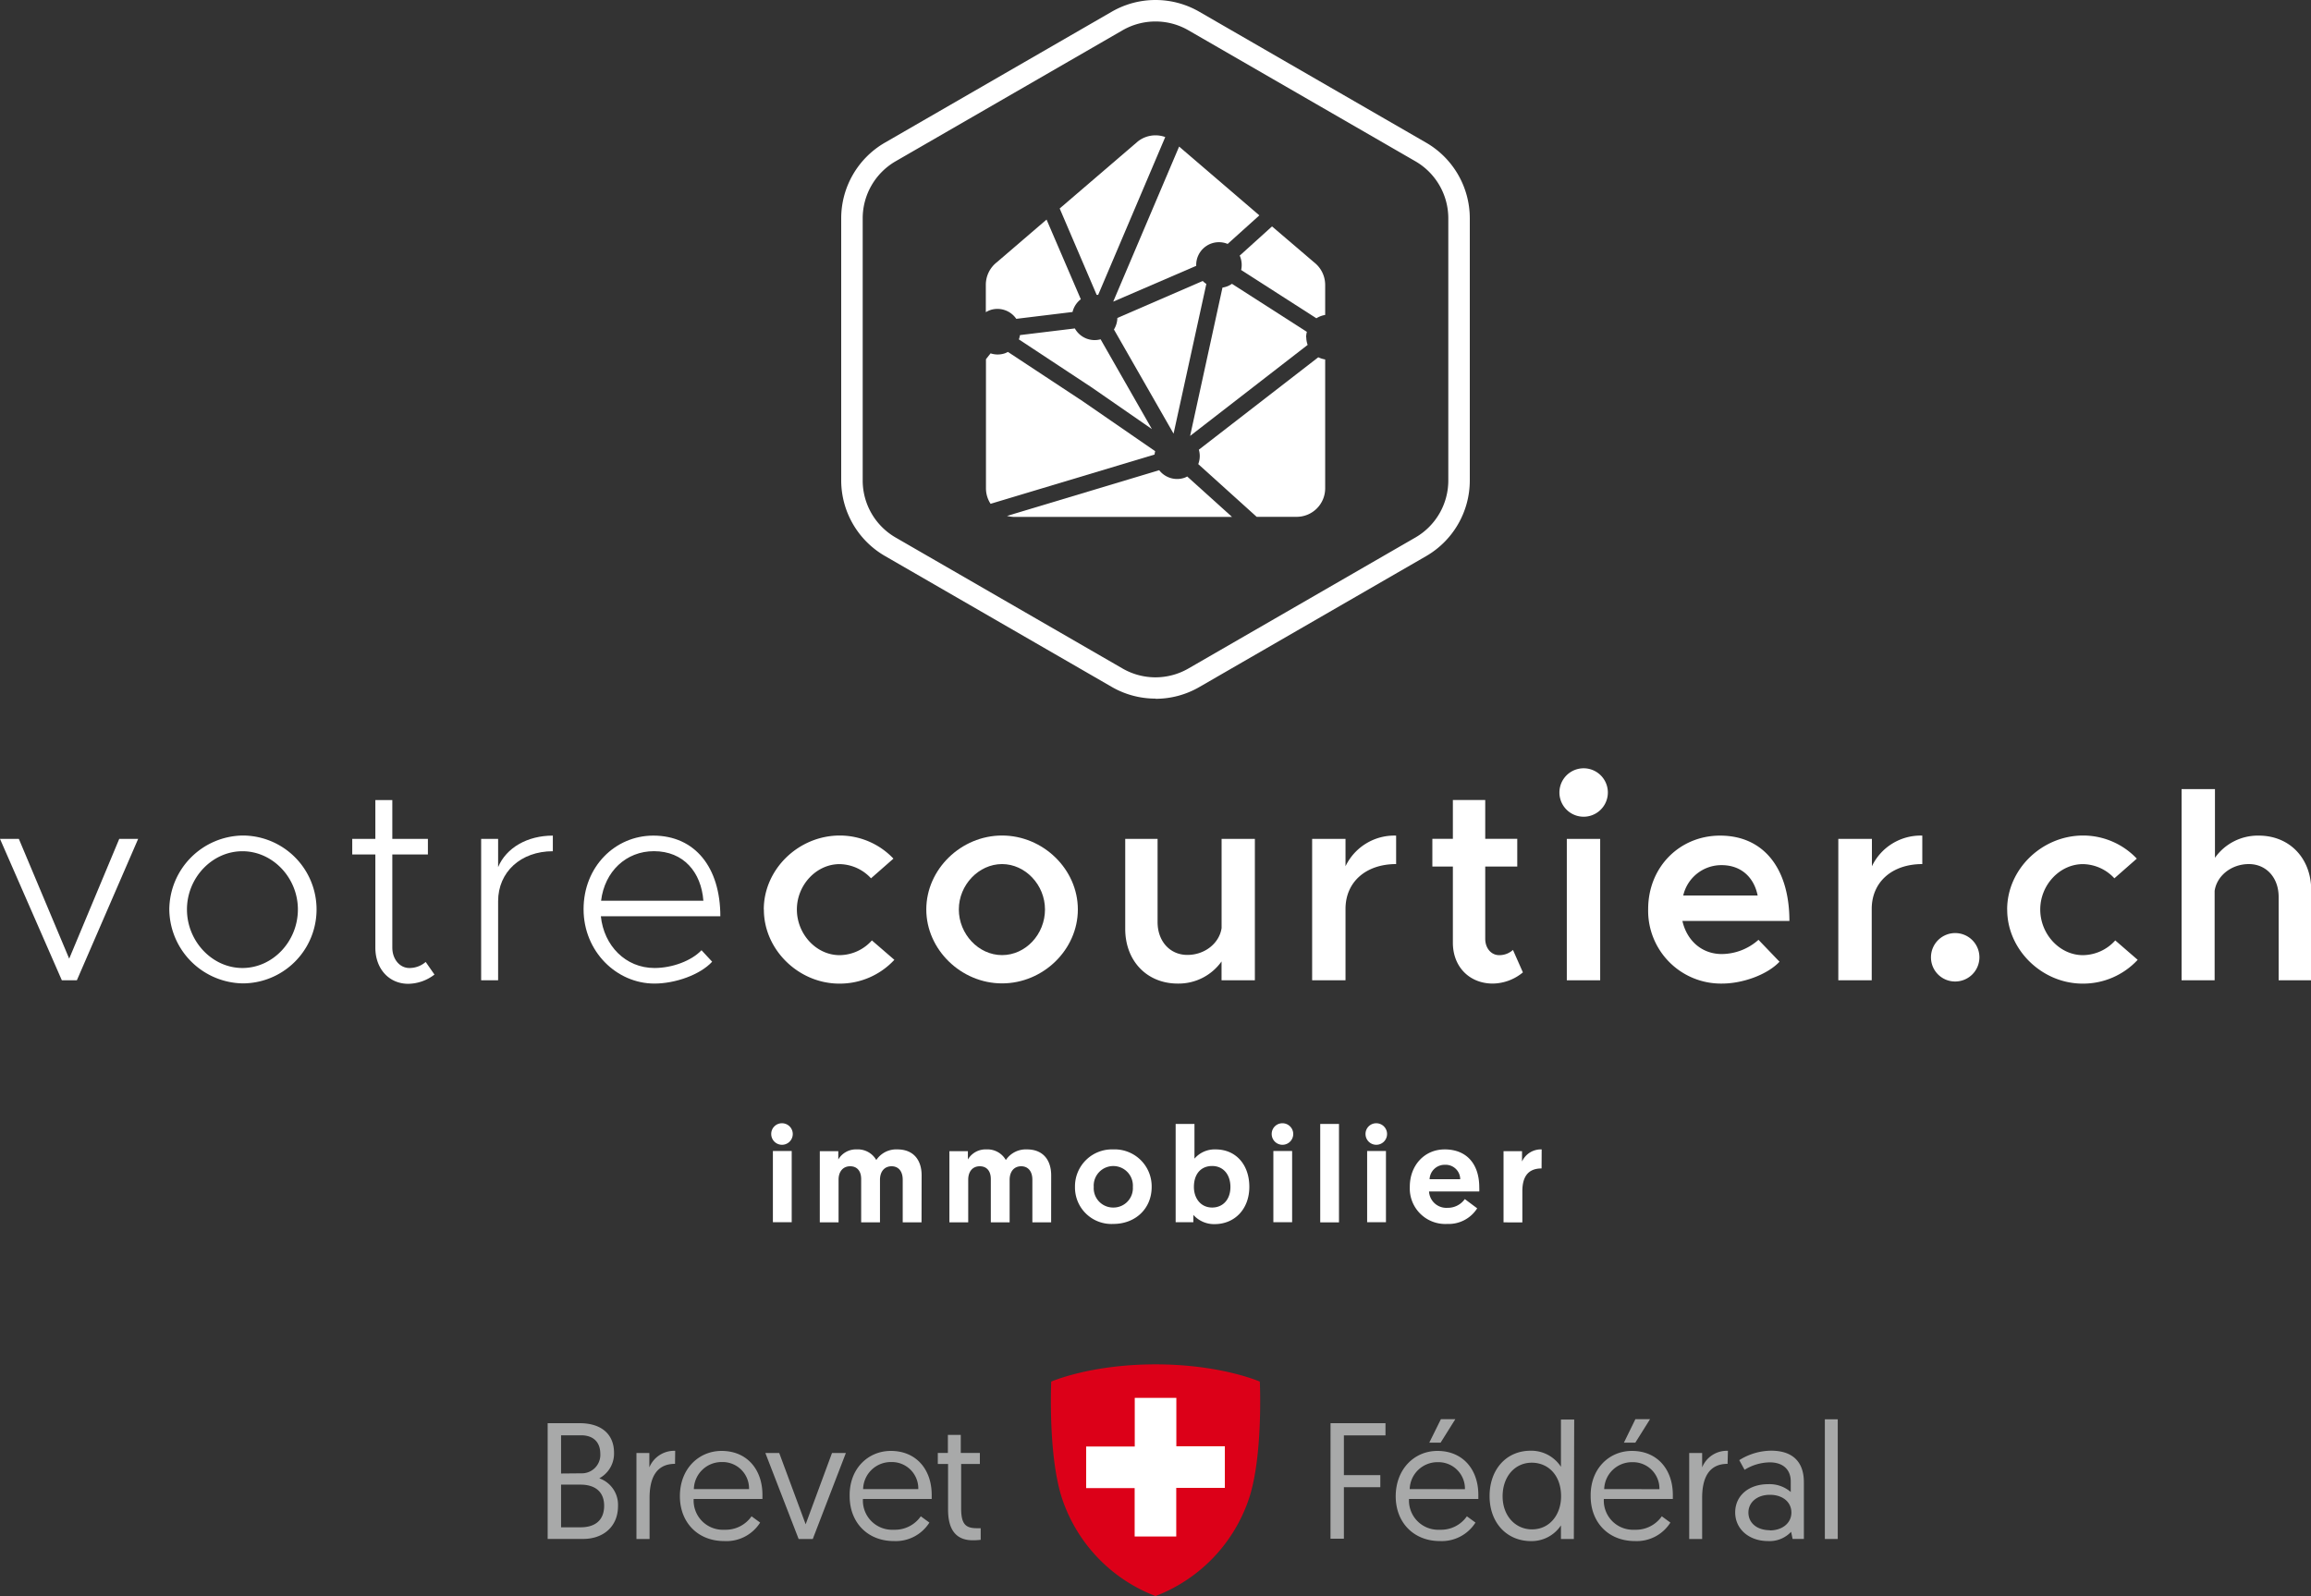 <?xml version="1.0" encoding="UTF-8"?>
<svg xmlns="http://www.w3.org/2000/svg" viewBox="0 0 500 345.41">
  <rect x="0" y="0" width="500" height="345.41" fill="#333333" stroke="none"/>
  <g id="Calque_2" data-name="Calque 2">
    <g id="Calque_1-2" data-name="Calque 1">
      <g>
        <g>
          <g>
            <g>
              <polygon points="0 181.55 4.08 181.55 14.97 207.47 25.8 181.55 29.89 181.55 16.63 212.15 13.38 212.15 0 181.55" fill="#fff"></polygon>
              <g>
                <path d="M64.45,196.82c0-6.86-5.45-12.6-12-12.6s-12,5.74-12,12.6,5.44,12.67,12,12.67,12-5.75,12-12.67m-27.82,0a16.12,16.12,0,0,1,15.86-16,16,16,0,0,1,0,32,16.17,16.17,0,0,1-15.86-16" fill="#fff"></path>
                <path d="M94,210.91a9.45,9.45,0,0,1-5.68,2c-4.15,0-7.11-3.25-7.11-7.81V184.92h-5v-3.37h5v-8.4h3.67v8.4h7.7v3.37h-7.7v20.13c0,2.6,1.66,4.44,3.67,4.44a5.31,5.31,0,0,0,3.55-1.31Z" fill="#fff"></path>
                <path d="M119.61,180.84v3.38c-6.93,0-11.84,4.49-11.84,10.82v17.11H104.1v-30.6h3.67v6.1c1.78-4.2,6.33-6.81,11.84-6.81" fill="#fff"></path>
                <path d="M130.05,194.93h22.13c-.47-6.16-4.26-10.72-10.71-10.72-6,0-10.65,4.38-11.42,10.72m21.72,10.71,2.31,2.49c-2.61,2.84-8,4.73-12.49,4.73-8.17,0-15.33-6.92-15.33-16.1s6.81-15.92,15.09-15.92c9.06,0,14.5,6.93,14.5,17.46H130c.65,6.33,5.33,11.19,11.6,11.19,3.85,0,8-1.55,10.18-3.85" fill="#fff"></path>
                <path d="M165.25,196.82c0-8.7,7.51-16,16.45-16a16,16,0,0,1,11.6,5l-4.85,4.26a9.44,9.44,0,0,0-6.81-3.07c-5,0-9.23,4.5-9.23,9.82s4.2,9.88,9.23,9.88a9.46,9.46,0,0,0,7-3.19l4.86,4.2a16.08,16.08,0,0,1-11.9,5.15c-8.82,0-16.33-7.34-16.33-16" fill="#fff"></path>
                <path d="M226.09,196.82c0-5.32-4.26-9.82-9.29-9.82s-9.35,4.5-9.35,9.82,4.26,9.88,9.35,9.88,9.29-4.49,9.29-9.88m-25.68,0c0-8.7,7.52-16,16.39-16s16.4,7.28,16.4,16-7.52,16-16.4,16-16.39-7.34-16.39-16" fill="#fff"></path>
                <path d="M271.5,181.55v30.6h-7.21v-4.08a11.39,11.39,0,0,1-9.47,4.79c-6.69,0-11.37-4.91-11.37-11.84V181.55h7v18c0,4.14,2.66,7.11,6.45,7.11s6.92-2.55,7.4-5.81V181.55Z" fill="#fff"></path>
                <path d="M302.06,180.84V187c-6.57,0-10.95,3.9-10.95,9.7v15.45h-7.22v-30.6h7.22v5.92a11.7,11.7,0,0,1,10.95-6.63" fill="#fff"></path>
                <path d="M329.49,210.44a10.42,10.42,0,0,1-6.5,2.42c-5.1,0-8.65-3.67-8.65-8.82V187.53H309.9v-6h4.44v-8.4h7v8.4h6.93v6h-6.93v15.63c0,2.07,1.31,3.55,3,3.55a4.36,4.36,0,0,0,3-1.13Z" fill="#fff"></path>
              </g>
              <rect x="338.99" y="181.55" width="7.22" height="30.6" fill="#fff"></rect>
              <path d="M364.18,193.8h16.1c-.77-3.84-3.49-6.57-7.81-6.57a8.46,8.46,0,0,0-8.29,6.57m16.28,9.59,4.55,4.74c-2.66,2.83-8,4.73-12.42,4.73a15.76,15.76,0,0,1-16-16.1c0-9.17,6.86-15.92,15.56-15.92,9.47,0,15,7.16,15,18.47H364c.95,4.2,4.15,7.16,8.53,7.16a12.06,12.06,0,0,0,7.93-3.08" fill="#fff"></path>
              <path d="M415.9,180.84V187c-6.56,0-10.94,3.9-10.94,9.7v15.45h-7.23v-30.6H405v5.92a11.67,11.67,0,0,1,10.94-6.63" fill="#fff"></path>
              <path d="M417.78,207.06a5.24,5.24,0,1,1,5.35,5.35,5.22,5.22,0,0,1-5.35-5.35" fill="#fff"></path>
              <path d="M434.26,196.82c0-8.7,7.51-16,16.45-16a16,16,0,0,1,11.6,5l-4.85,4.26a9.44,9.44,0,0,0-6.81-3.07c-5,0-9.23,4.5-9.23,9.82s4.2,9.88,9.23,9.88a9.5,9.5,0,0,0,7-3.19l4.85,4.2a16.08,16.08,0,0,1-11.9,5.15c-8.82,0-16.33-7.34-16.33-16" fill="#fff"></path>
              <path d="M500,192.68v19.47h-7V194.1c0-4.14-2.66-7.1-6.45-7.1s-6.93,2.54-7.4,5.8v19.35H472V170.78h7.22v14.86a11.35,11.35,0,0,1,9.47-4.8c6.69,0,11.36,4.91,11.36,11.84" fill="#fff"></path>
              <path d="M337.39,171.51a5.24,5.24,0,0,1,10.48,0,5.24,5.24,0,1,1-10.48,0" fill="#fff"></path>
            </g>
            <g>
              <path d="M268.27,55.43a5,5,0,0,1,.26,3l16.28,10.45a5.14,5.14,0,0,1,1.9-.72V61.65a6.19,6.19,0,0,0-2.34-4.83L275.21,49l-7,6.33.09.15" fill="#fff"></path>
              <path d="M282.59,73a4.66,4.66,0,0,1,.16-1.18l-16.21-10.4a5.21,5.21,0,0,1-.9.5,5.33,5.33,0,0,1-1.15.32l-7,32.1,25.43-19.7a5,5,0,0,1-.3-1.64" fill="#fff"></path>
              <path d="M237.59,63.83l14.52-34.17a6.18,6.18,0,0,0-5.93.95L229.27,45.12l8,18.69.28,0" fill="#fff"></path>
              <path d="M232.55,71.08l-11.87,1.44a4.89,4.89,0,0,1-.24.93l15.78,10.41,13,9L238.12,73.43a4.9,4.9,0,0,1-5.57-2.35" fill="#fff"></path>
              <path d="M286.71,105.72V77.79a5.29,5.29,0,0,1-1.49-.47l-25.84,20a4.89,4.89,0,0,1-.13,3.12l12.64,11.41h8.66a6.17,6.17,0,0,0,6.16-6.16" fill="#fff"></path>
              <path d="M260.22,60.81l-18.47,8a5,5,0,0,1-.74,2.5l12.9,22.54L261,61.45a4.74,4.74,0,0,1-.78-.64" fill="#fff"></path>
              <path d="M258.81,57.53a4.92,4.92,0,0,1,6.8-4.74l6.86-6.18L255.11,31.72,240.85,65.28Z" fill="#fff"></path>
              <path d="M256.23,103.41a4.91,4.91,0,0,1-5.43-1.65l-32.92,9.89a6.33,6.33,0,0,0,1.57.22h47.11l-9.7-8.75a3.6,3.6,0,0,1-.63.29" fill="#fff"></path>
              <path d="M249.88,97.61l-15.66-10.8L218.07,76.16a5.24,5.24,0,0,1-.68.31,4.88,4.88,0,0,1-3.07,0l-1,1.27v28a6.11,6.11,0,0,0,1,3.29l35.48-10.66a4.58,4.58,0,0,1,.13-.74" fill="#fff"></path>
              <path d="M219.88,69l12.17-1.48a4.94,4.94,0,0,1,1.79-2.76l-7.41-17.24-10.75,9.23a6.19,6.19,0,0,0-2.39,4.87v5.94a5.12,5.12,0,0,1,1-.47A4.94,4.94,0,0,1,219.88,69" fill="#fff"></path>
              <path d="M250,4.65a14.23,14.23,0,0,0-7.12,1.9L193.76,34.91a14.27,14.27,0,0,0-7.11,12.32V104a14.25,14.25,0,0,0,7.11,12.32l49.12,28.36a14.24,14.24,0,0,0,14.23,0l49.13-28.36A14.25,14.25,0,0,0,313.35,104V47.23a14.27,14.27,0,0,0-7.11-12.32L257.11,6.55A14.17,14.17,0,0,0,250,4.65m0,146.54a18.86,18.86,0,0,1-9.44-2.52l-49.12-28.36A18.92,18.92,0,0,1,182,104V47.23a18.93,18.93,0,0,1,9.44-16.35L240.56,2.52a18.94,18.94,0,0,1,18.88,0l49.12,28.36A18.93,18.93,0,0,1,318,47.23V104a18.92,18.92,0,0,1-9.44,16.35l-49.12,28.36a18.89,18.89,0,0,1-9.44,2.52" fill="#fff"></path>
            </g>
          </g>
          <g>
            <path d="M169.22,243.09a2.33,2.33,0,1,1-2.36,2.33A2.31,2.31,0,0,1,169.22,243.09Zm-2,6h4.07v15.41h-4.07Z" fill="#fff"></path>
            <path d="M199.38,264.54h-4.07v-9.22c0-1.83-.91-2.92-2.41-2.92s-2.51,1.09-2.51,2.95v9.19h-4.07v-9.37c0-1.74-.88-2.77-2.38-2.77s-2.51,1.09-2.51,2.92v9.22h-4.06V249.13h4v1.8a4.42,4.42,0,0,1,4-2.18,4.58,4.58,0,0,1,4.22,2.3,5.19,5.19,0,0,1,4.56-2.3c3.51,0,5.25,2.32,5.25,5.62Z" fill="#fff"></path>
            <path d="M227.42,264.54h-4.06v-9.22c0-1.83-.92-2.92-2.42-2.92s-2.5,1.09-2.5,2.95v9.19h-4.07v-9.37c0-1.74-.88-2.77-2.39-2.77s-2.5,1.09-2.5,2.92v9.22h-4.07V249.13h4v1.8a4.42,4.42,0,0,1,4-2.18,4.56,4.56,0,0,1,4.21,2.3,5.21,5.21,0,0,1,4.57-2.3c3.5,0,5.24,2.32,5.24,5.62Z" fill="#fff"></path>
            <path d="M240.86,248.75a8,8,0,0,1,8.31,8.13c0,4.66-3.48,8-8.31,8a7.89,7.89,0,0,1-8.28-8A8,8,0,0,1,240.86,248.75Zm0,12.58a4.19,4.19,0,0,0,4.24-4.45,4.24,4.24,0,1,0-8.46,0A4.19,4.19,0,0,0,240.86,261.33Z" fill="#fff"></path>
            <path d="M254.36,243.24h4.07v7.51a5.76,5.76,0,0,1,4.57-2c4.42,0,7.3,3.33,7.3,8.1s-3.12,8.07-7.54,8.07a6,6,0,0,1-4.57-2v1.59h-3.83Zm7.9,18.09c2.3,0,3.95-1.71,3.95-4.45s-1.59-4.54-3.95-4.54-3.95,1.65-3.95,4.54C258.31,259.32,259.78,261.33,262.26,261.33Z" fill="#fff"></path>
            <path d="M277.5,243.09a2.33,2.33,0,1,1-2.36,2.33A2.31,2.31,0,0,1,277.5,243.09Zm-2,6h4.06v15.41H275.5Z" fill="#fff"></path>
            <path d="M285.64,243.24h4.06v21.3h-4.06Z" fill="#fff"></path>
            <path d="M297.79,243.09a2.33,2.33,0,1,1-2.35,2.33A2.31,2.31,0,0,1,297.79,243.09Zm-2,6h4.07v15.41h-4.07Z" fill="#fff"></path>
            <path d="M312.57,248.75c4.77,0,7.48,3.18,7.48,8.22a8.63,8.63,0,0,1,0,.88H309.18a3.75,3.75,0,0,0,4,3.54,4.49,4.49,0,0,0,3.74-1.89l2.68,2a7.31,7.31,0,0,1-6.48,3.38,7.68,7.68,0,0,1-8.1-8C305,252.22,308.18,248.75,312.57,248.75Zm3.36,6.45a3.15,3.15,0,0,0-3.3-3.12,3.26,3.26,0,0,0-3.33,3.12Z" fill="#fff"></path>
            <path d="M333.53,252.87c-3,0-4.16,1.89-4.16,4.95v6.72H325.3V249.13h4v2.24a4.49,4.49,0,0,1,4.25-2.62Z" fill="#fff"></path>
          </g>
        </g>
        <g id="Calque_2-2" data-name="Calque 2">
          <g id="Calque_1-2-2" data-name="Calque 1-2">
            <g>
              <g>
                <g>
                  <path d="M118.49,308h6.91c4.77,0,7.45,2.43,7.45,6.41a6.08,6.08,0,0,1-3.19,5.52,6.07,6.07,0,0,1,4.05,6c0,4.51-3.25,7.12-7.55,7.12h-7.67Zm7.24,10.85a4,4,0,0,0,4.15-3.73,4.17,4.17,0,0,0,0-.5c0-2.47-1.47-4-4.15-4h-4.34v8.27Zm-.08,11.68c3,0,5.06-1.44,5.06-4.66s-2.19-4.57-5.09-4.57h-4.23v9.23Z" fill="#a8a9a9"></path>
                  <path d="M146.05,316.8c-4.26,0-5.51,3.36-5.51,7.34v8.92H137.7V314.45h2.79v3.11a5.82,5.82,0,0,1,5.59-3.58Z" fill="#a8a9a9"></path>
                  <path d="M156.12,314c5.48,0,8.84,4,8.84,9.53v.87H150.08a6.32,6.32,0,0,0,6,6.66h.73a6.79,6.79,0,0,0,5.79-2.91l1.86,1.36a8.62,8.62,0,0,1-7.79,4c-5.66,0-9.57-4-9.57-9.7C147.09,317.87,151.18,314,156.12,314Zm5.94,8.26a5.72,5.72,0,0,0-5.59-5.85h-.35a6,6,0,0,0-6,5.85Z" fill="#a8a9a9"></path>
                  <path d="M172.79,333.06l-7.2-18.61h3l5.72,15.43,5.7-15.43h3l-7.16,18.61Z" fill="#a8a9a9"></path>
                  <path d="M192.74,314c5.48,0,8.84,4,8.84,9.53v.87H186.7a6.32,6.32,0,0,0,6,6.66h.73a6.79,6.79,0,0,0,5.79-2.91l1.86,1.36a8.6,8.6,0,0,1-7.69,4c-5.66,0-9.56-4-9.56-9.7C183.71,317.87,187.8,314,192.74,314Zm5.94,8.26a5.72,5.72,0,0,0-5.59-5.85h-.35a6,6,0,0,0-6,5.85Z" fill="#a8a9a9"></path>
                  <path d="M205.08,310.53h2.79v3.91H212v2.39h-4.05v9.6c0,3.48,1,4.3,3.44,4.3h.79v2.51a14.06,14.06,0,0,1-1.72.1c-3.72,0-5.34-2.42-5.34-6.62v-9.89H202.9v-2.39h2.18Z" fill="#a8a9a9"></path>
                </g>
                <g>
                  <path d="M287.87,308h11.89v2.64h-9v8.6h7.88v2.61h-7.88V333h-2.9Z" fill="#a8a9a9"></path>
                  <path d="M311,314c5.48,0,8.85,4,8.85,9.53v.87h-15a6.32,6.32,0,0,0,6,6.66h.73a6.79,6.79,0,0,0,5.79-2.91l1.86,1.36a8.64,8.64,0,0,1-7.7,4c-5.66,0-9.56-4-9.56-9.7C302,317.87,306.05,314,311,314Zm5.95,8.28a5.73,5.73,0,0,0-5.6-5.84H311a6,6,0,0,0-6,5.82Zm-5.2-15.15h3.12l-3.19,5.09h-2.45Z" fill="#a8a9a9"></path>
                  <path d="M340.51,333.06h-2.79v-2.94a7.62,7.62,0,0,1-6.44,3.4c-5.31,0-9-4-9-9.74s3.59-9.82,8.88-9.82a7.65,7.65,0,0,1,6.56,3.48V307.21h2.87Zm-9.1-16.51c-3.65,0-6.31,3-6.31,7.27s2.8,7.16,6.35,7.16c3.9,0,6.3-3.26,6.3-7.16C337.75,319.19,334.89,316.55,331.41,316.55Z" fill="#a8a9a9"></path>
                  <path d="M353.08,314c5.48,0,8.85,4,8.85,9.53v.87H347a6.32,6.32,0,0,0,6,6.66h.73a6.81,6.81,0,0,0,5.81-2.91l1.86,1.36a8.6,8.6,0,0,1-7.69,4c-5.67,0-9.56-4-9.56-9.7C344.06,317.87,348.13,314,353.08,314Zm5.95,8.28a5.72,5.72,0,0,0-5.6-5.84h-.35a6,6,0,0,0-6,5.82Zm-5.2-15.15H357l-3.19,5.09h-2.47Z" fill="#a8a9a9"></path>
                  <path d="M373.77,316.8c-4.25,0-5.5,3.36-5.5,7.34v8.92h-2.8V314.45h2.8v3.11a5.76,5.76,0,0,1,5.58-3.58Z" fill="#a8a9a9"></path>
                  <path d="M382.54,321.2a7,7,0,0,1,4.9,1.69V320.6c0-2.62-1.75-4.12-4.51-4.12a10.55,10.55,0,0,0-5.48,1.61L376.3,316a13.12,13.12,0,0,1,6.88-2.05c5.09,0,7.1,2.84,7.1,6.81v12.29h-2.44l-.32-1.54a6.38,6.38,0,0,1-5,2c-4.09,0-7.1-2.58-7.1-6.2S378.35,321.2,382.54,321.2Zm.39,10c2.72,0,4.65-1.61,4.65-3.86s-1.86-3.84-4.65-3.84-4.65,1.65-4.65,3.84S380.06,331.16,382.93,331.16Z" fill="#a8a9a9"></path>
                  <path d="M394.82,307.16h2.79v25.9h-2.79Z" fill="#a8a9a9"></path>
                </g>
              </g>
              <g>
                <path id="path3133" d="M272.57,299s-8.43-3.73-22.56-3.73h0c-14.13,0-22.57,3.73-22.57,3.73s-.75,16.36,2.45,25.61A34.17,34.17,0,0,0,250,345.41h0a34.21,34.21,0,0,0,20.15-20.87c3.18-9.25,2.42-25.58,2.42-25.58" fill="#dc0018"></path>
                <path id="path3135" d="M265,313v9H254.49v10.52h-9V322.05H235v-9h10.51V302.52h9V313H265" fill="#fff"></path>
              </g>
            </g>
          </g>
        </g>
      </g>
    </g>
  </g>
</svg>
